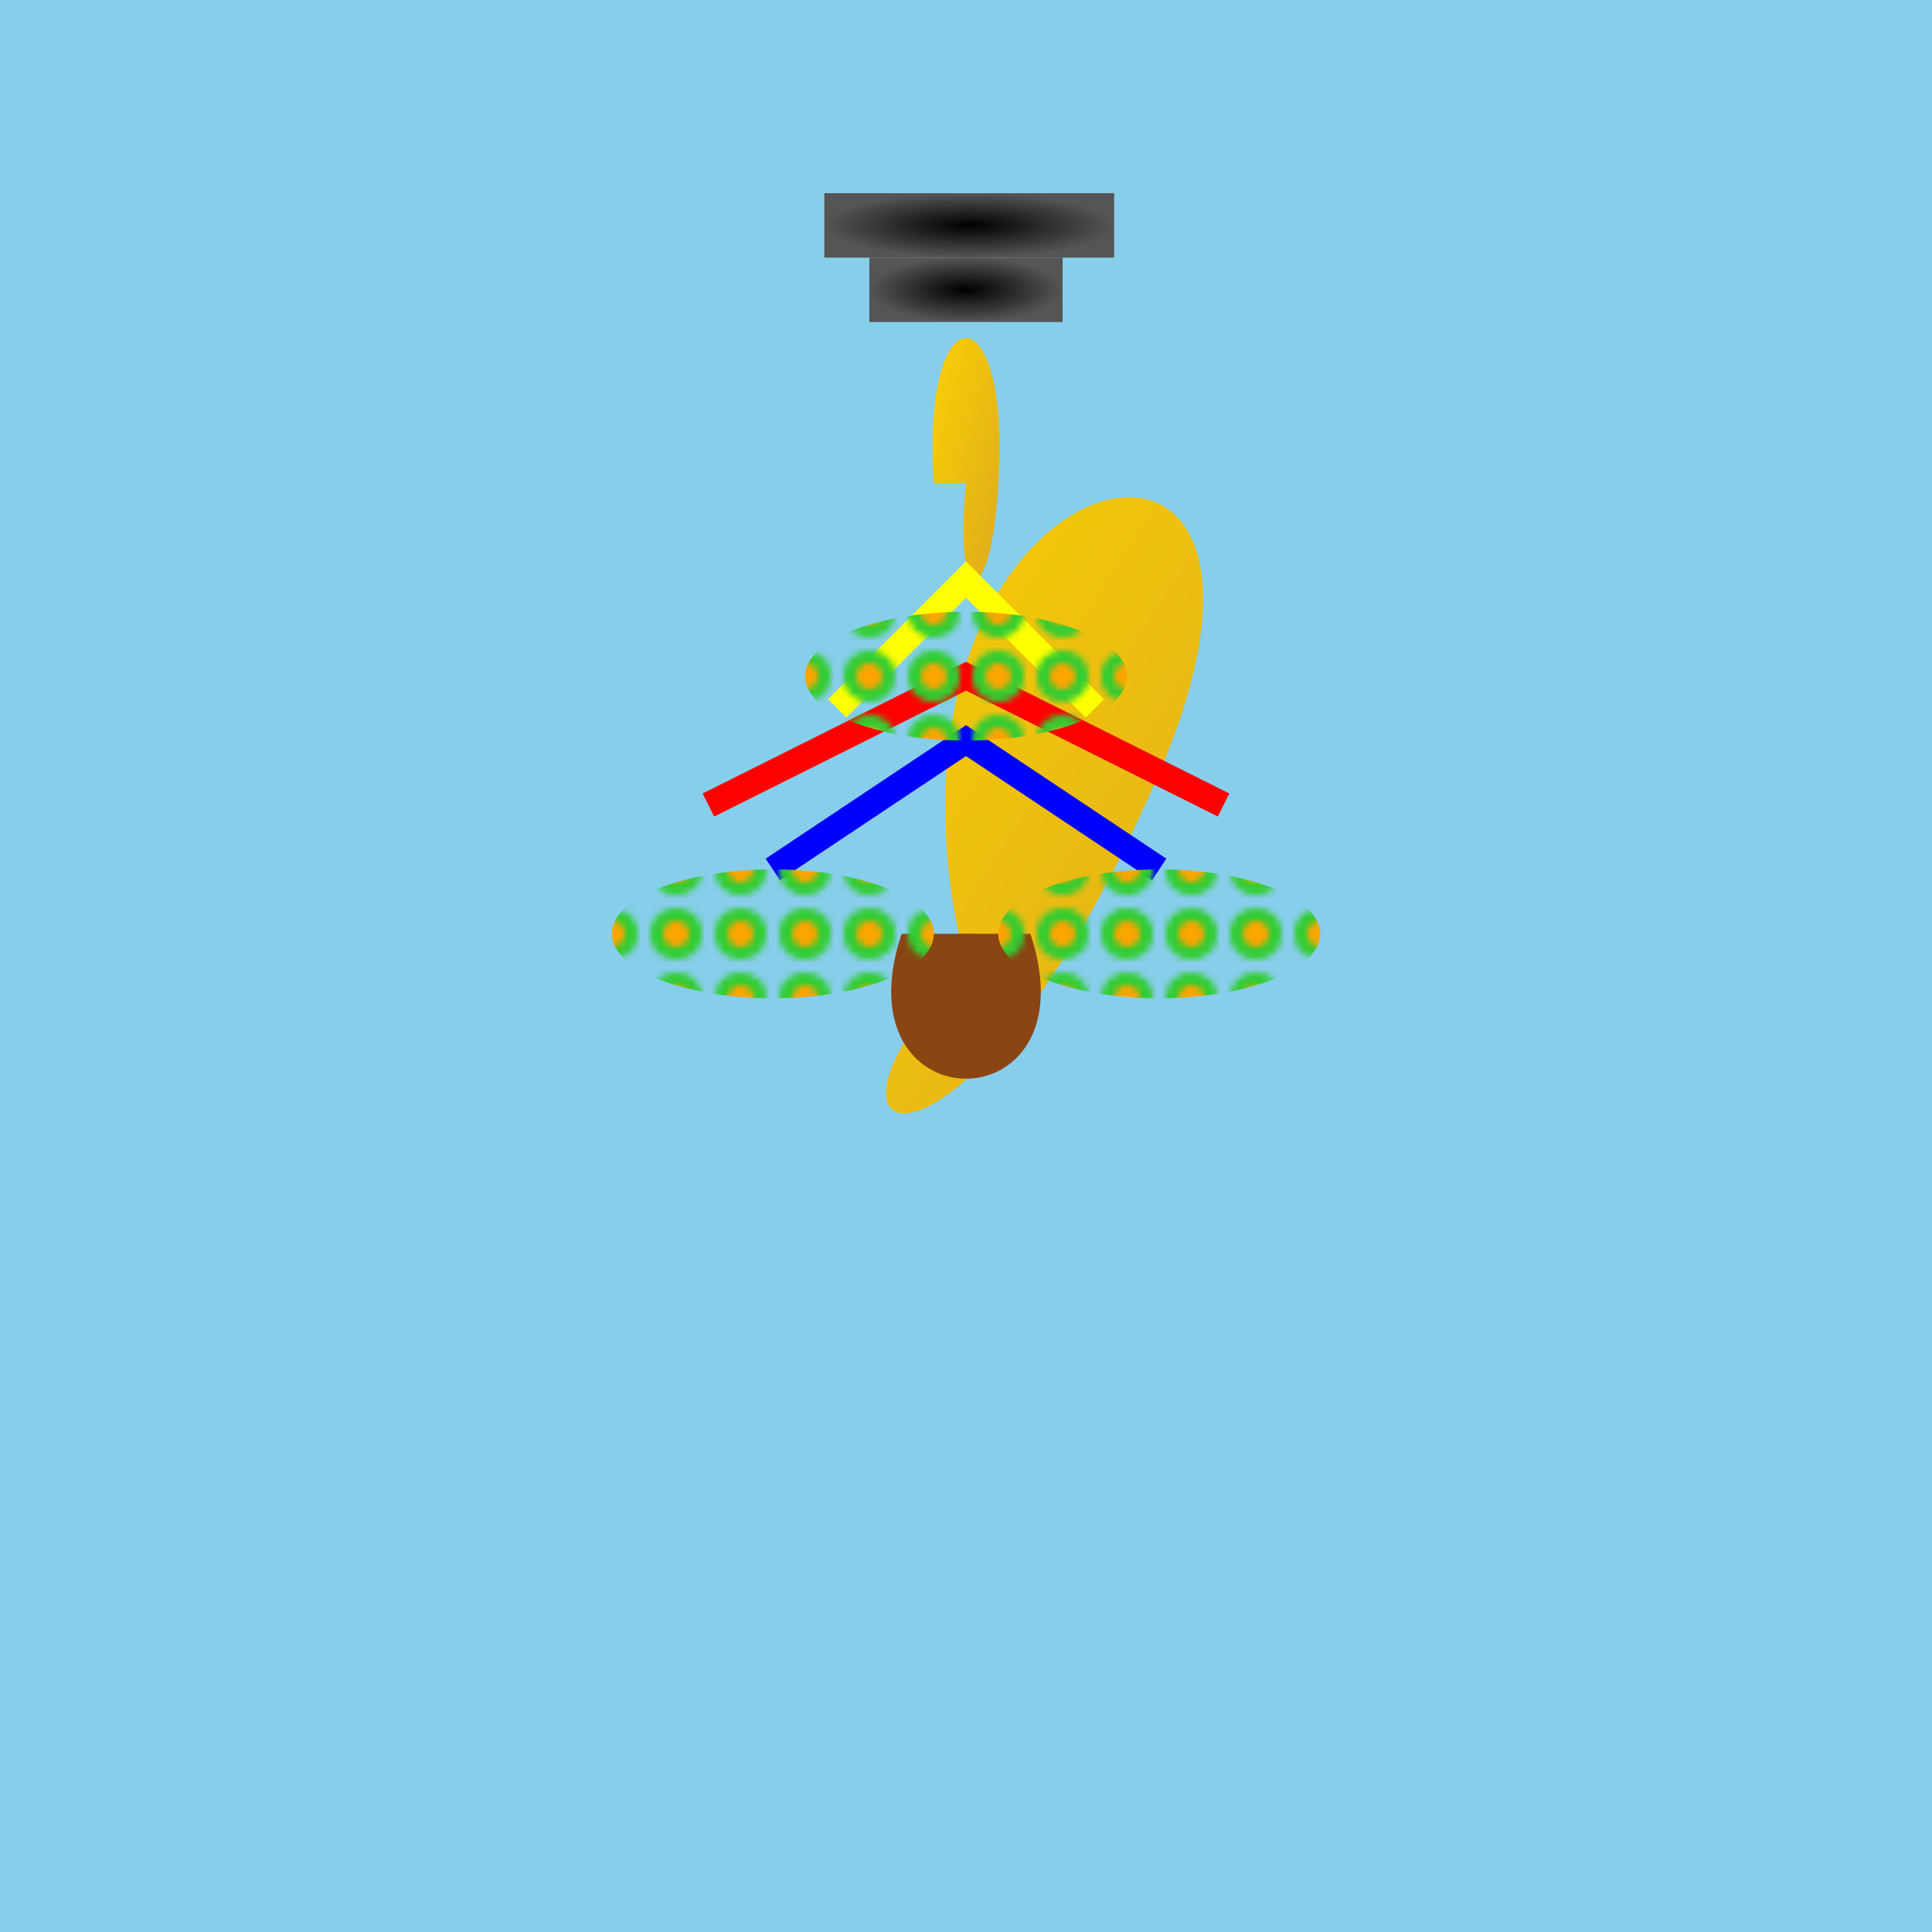<svg viewBox="0 0 300 300" xmlns="http://www.w3.org/2000/svg">
  <defs>
    <linearGradient id="giraffeGradient" x1="0%" y1="0%" x2="100%" y2="100%">
      <stop offset="0%" style="stop-color:#FFD700;stop-opacity:1" />
      <stop offset="100%" style="stop-color:#DAA520;stop-opacity:1" />
    </linearGradient>
    <radialGradient id="hatGradient" cx="50%" cy="50%" r="50%" fx="50%" fy="50%">
      <stop offset="0%" style="stop-color:#000000;stop-opacity:1" />
      <stop offset="100%" style="stop-color:#555555;stop-opacity:1" />
    </radialGradient>
    <pattern id="umbrellaPattern" patternUnits="userSpaceOnUse" width="10" height="10">
      <circle cx="5" cy="5" r="4" fill="limegreen"/>
      <circle cx="5" cy="5" r="2" fill="orange"/>
    </pattern>
  </defs>
  
  <rect width="100%" height="100%" fill="#87CEEB" />
  
  <g>
    <path d="M150 150 C130 70, 210 50, 180 120 C150 190, 120 180, 150 150 Z" fill="url(#giraffeGradient)" />
    <path d="M145 75 C143 45, 157 45, 155 75 C154 95, 148 95, 150 75 Z" fill="url(#giraffeGradient)" />
    
    <rect x="135" y="40" width="30" height="10" fill="url(#hatGradient)" />
    <rect x="128" y="30" width="45" height="10" fill="url(#hatGradient)" />
    
    <circle cx="150" cy="155" r="10" fill="saddlebrown" />
    <path d="M140 145 C130 175, 170 175, 160 145 Z" fill="#8B4513" />
    
    <path d="M120 135 L150 115 L180 135" fill="none" stroke="blue" stroke-width="4" />
    <path d="M110 125 L150 105 L190 125" fill="none" stroke="red" stroke-width="4" />
    <path d="M130 110 L150 90 L170 110" fill="none" stroke="yellow" stroke-width="4" />
    
    <g fill="url(#umbrellaPattern)">
      <ellipse cx="150" cy="105" rx="25" ry="10" />
      <ellipse cx="180" cy="145" rx="25" ry="10" />
      <ellipse cx="120" cy="145" rx="25" ry="10" />
    </g>
  </g>
</svg>